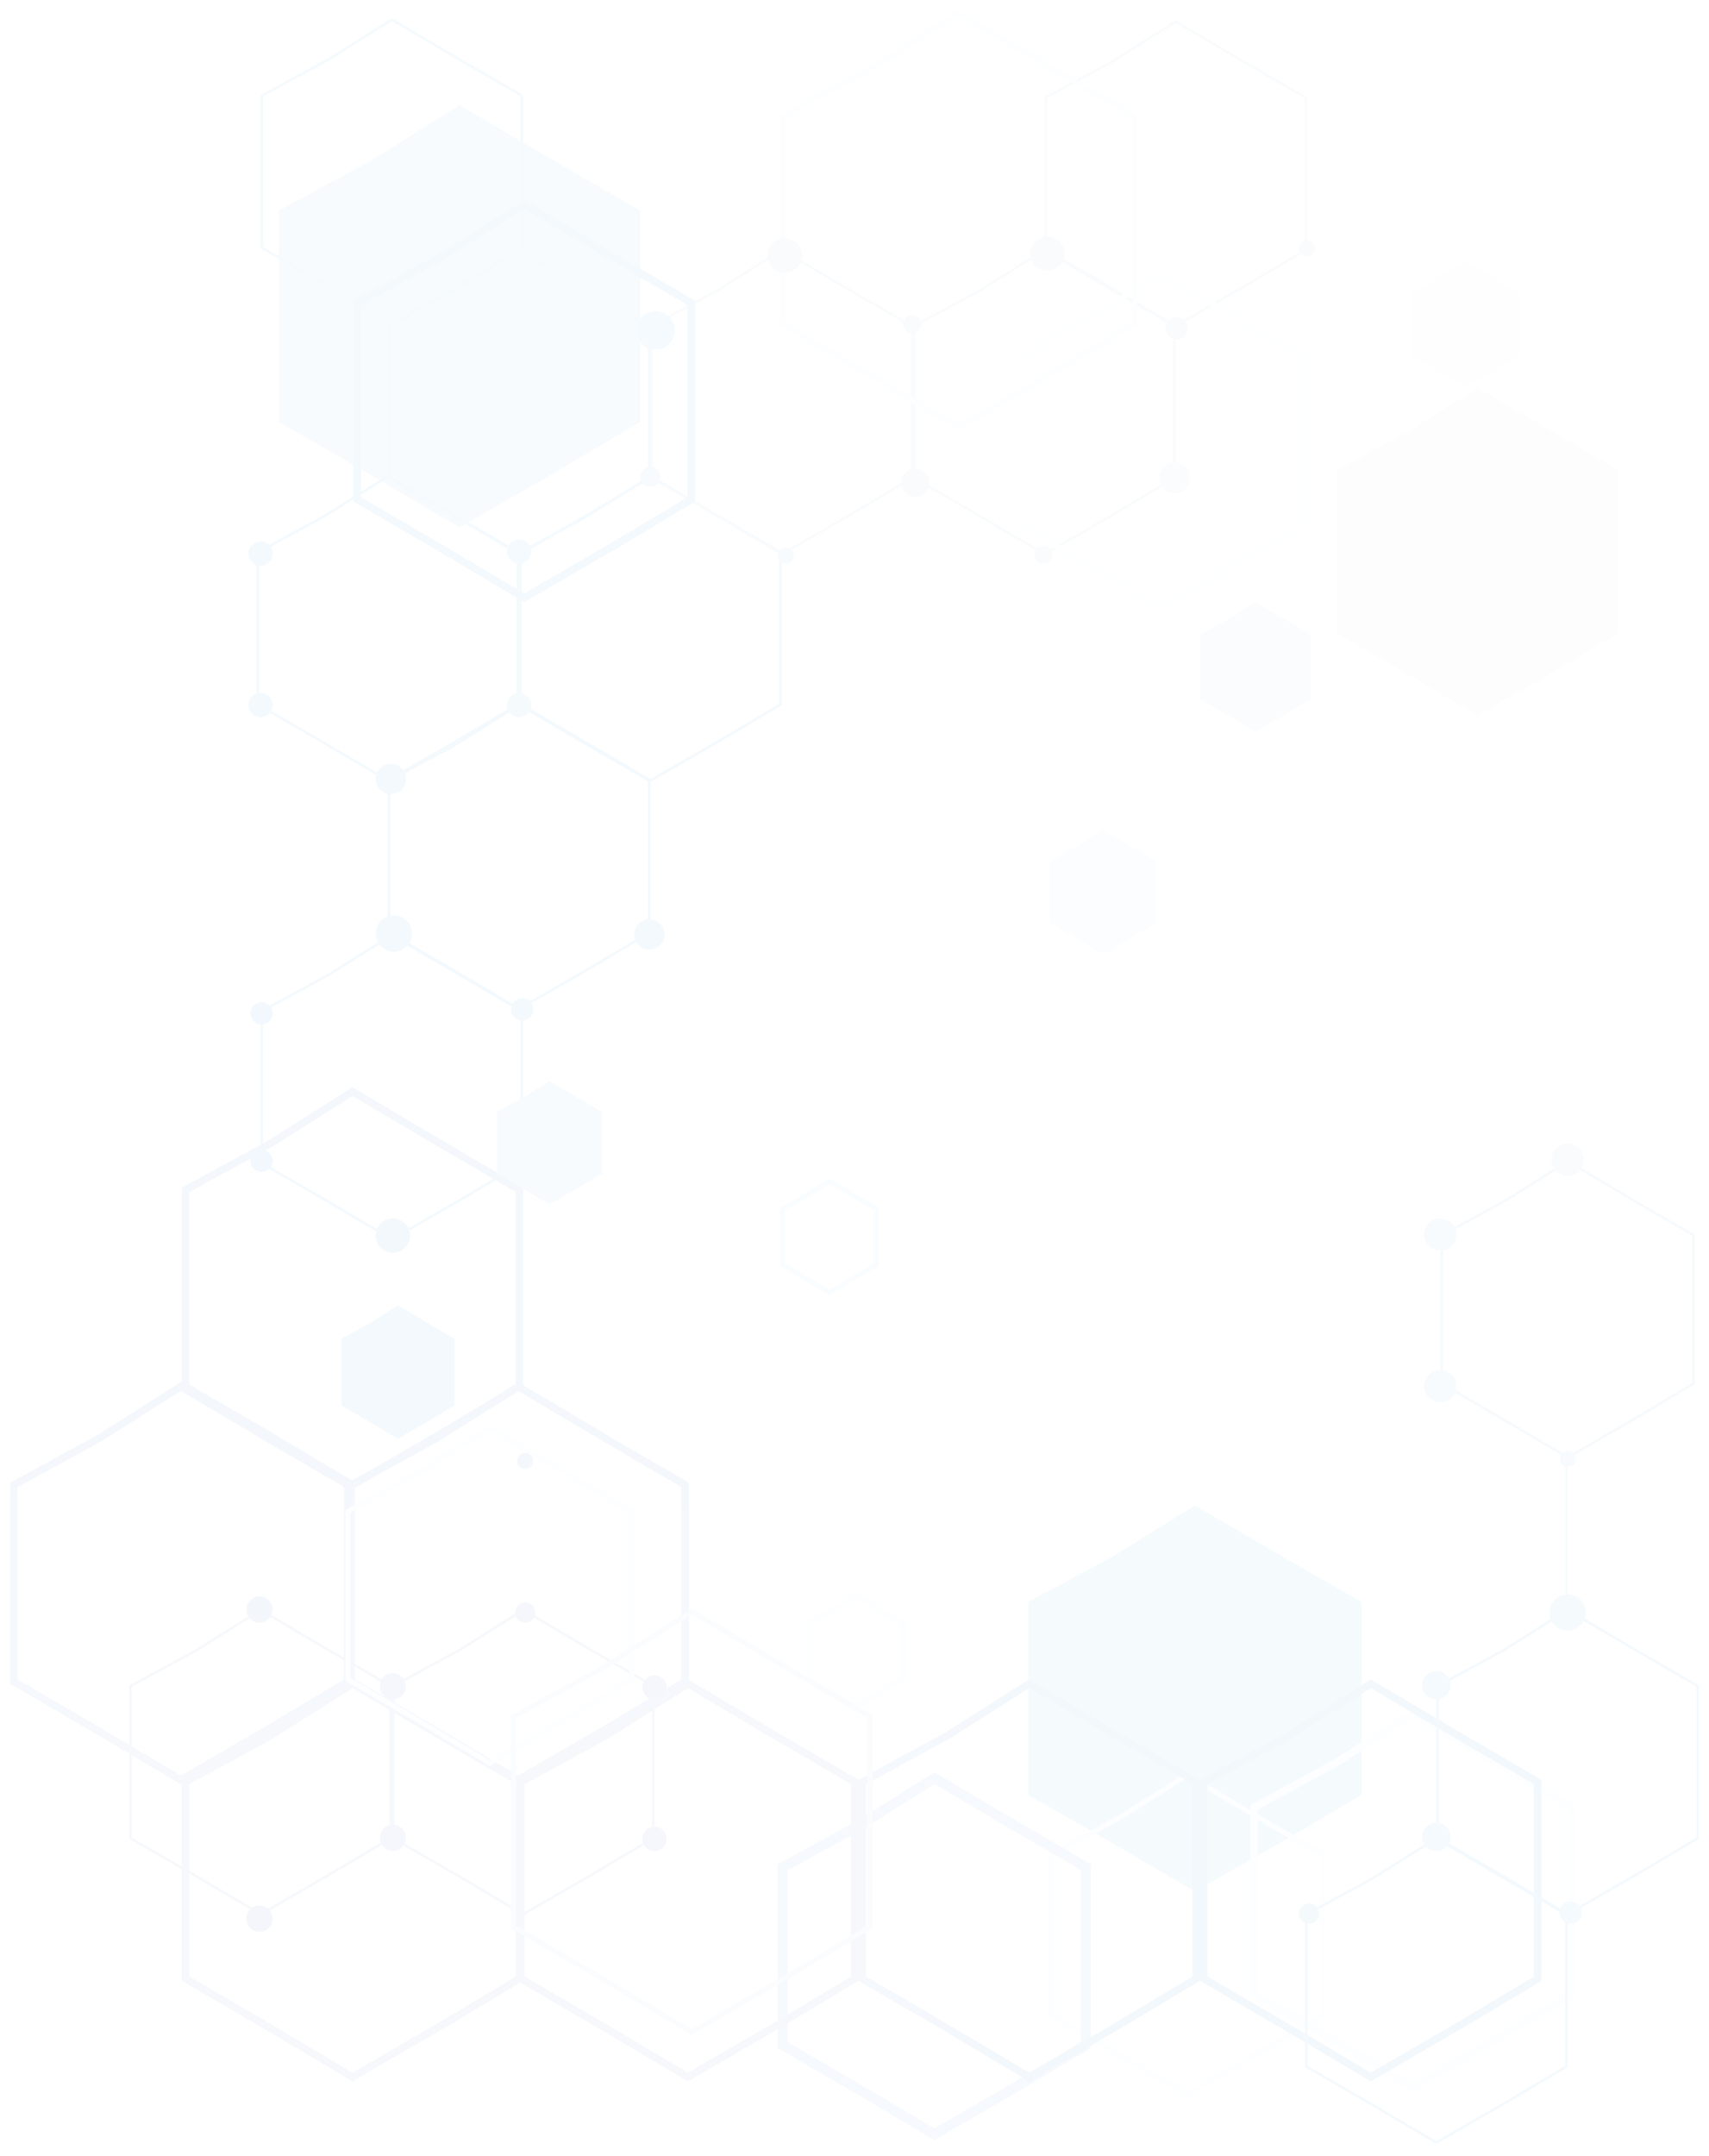 <?xml version="1.0" encoding="UTF-8"?> <svg xmlns="http://www.w3.org/2000/svg" width="681" height="859" viewBox="0 0 681 859" fill="none"> <g opacity="0.1" filter="url(#filter0_d_164_83)"> <path d="M476.145 595.715L443.553 616.002L409.731 634.155L409.731 672.595L409.731 711.035L442.766 729.976L476.145 749.474L511.711 729.187L542.56 711.035V672.595V634.155L509.524 615.213L476.145 595.715Z" fill="#9DCCEA"></path> <path d="M439.517 326.839L429.245 333.318L418.586 339.115L418.586 351.392L418.586 363.668L428.997 369.718L439.517 375.945L450.725 369.466L460.447 363.668V351.392V339.115L450.036 333.066L439.517 326.839Z" fill="#D5E6F6"></path> <path d="M500.297 235.871L489.433 242.669L478.159 248.751L478.159 261.632L478.159 274.512L489.171 280.859L500.297 287.392L512.153 280.595L522.436 274.512V261.632V248.751L511.424 242.405L500.297 235.871Z" fill="#DAE2F4"></path> <path d="M588.851 150.541L561.394 167.748L532.902 183.144L532.902 215.748L532.902 248.351L560.731 264.417L588.851 280.955L618.812 263.748L644.8 248.351V215.748V183.144L616.97 167.079L588.851 150.541Z" fill="#EAEAF6"></path> <path d="M183.117 37.837L147.759 60.036L111.068 79.899L111.068 121.962L111.068 164.024L146.906 184.751L183.117 206.087L221.701 183.888L255.167 164.024V121.962V79.899L219.329 59.173L183.117 37.837Z" fill="#B0DAEE"></path> <path d="M532.085 698.367L532.044 698.393L532.002 698.416L499.783 715.953L499.783 753.099L499.783 790.273L531.271 808.582L531.282 808.588L563.096 827.435L597.022 807.811L597.04 807.8L626.392 790.284V753.099V715.924L594.903 697.615L594.903 697.615L594.893 697.609L563.112 678.782L532.085 698.367Z" stroke="#E8F5FC" stroke-width="3"></path> <path d="M446.398 719.924L446.37 719.941L446.342 719.957L418.781 734.974L418.781 766.783L418.781 798.61L445.714 814.287L445.721 814.291L472.931 830.428L501.943 813.628L501.954 813.621L527.069 798.617V766.783V734.956L500.137 719.279L500.137 719.279L500.13 719.274L472.942 703.151L446.398 719.924Z" stroke="#E8F5FC" stroke-width="2"></path> <path d="M342.748 723.002L342.693 723.037L342.636 723.068L311.908 739.797L311.908 775.237L311.908 810.715L341.947 828.186L341.954 828.19L341.961 828.194L372.309 846.177L404.682 827.446L404.694 827.439L432.687 810.73V775.237V739.759L402.648 722.289L402.641 722.285L402.634 722.28L372.33 704.324L342.748 723.002Z" stroke="#A0C2E6" stroke-width="4"></path> <path d="M513.601 687.352L513.56 687.378L513.518 687.401L479.657 705.888L479.657 745.048L479.657 784.236L512.749 803.537L512.76 803.543L546.191 823.408L581.839 802.724L581.857 802.714L612.706 784.248V745.048V705.86L579.614 686.559L579.614 686.559L579.604 686.553L546.207 666.708L513.601 687.352Z" stroke="#7CB6DC" stroke-width="3"></path> <path d="M377.552 687.353L377.511 687.379L377.469 687.402L343.608 705.889L343.608 745.049L343.608 784.237L376.7 803.537L376.711 803.544L410.142 823.409L445.79 802.725L445.808 802.714L476.657 784.248V745.049V705.86L443.565 686.56L443.565 686.56L443.555 686.553L410.158 666.708L377.552 687.353Z" stroke="url(#paint0_linear_164_83)" stroke-width="3"></path> <path d="M241.505 687.352L241.464 687.378L241.421 687.402L207.561 705.888L207.56 745.048L207.561 784.237L240.652 803.537L240.663 803.543L274.094 823.409L309.742 802.724L309.76 802.714L340.609 784.248V745.048V705.86L307.518 686.559L307.518 686.559L307.507 686.553L274.11 666.708L241.505 687.352Z" stroke="#A0B6DE" stroke-width="3"></path> <path d="M183.063 653.34L183.05 653.348L183.035 653.356L156.65 667.661L156.65 697.954L156.65 728.256L182.428 743.186L182.432 743.188L208.479 758.557L236.242 742.561L236.248 742.558L260.303 728.26V697.954V667.651L234.524 652.722L234.524 652.722L234.521 652.72L208.485 637.357L183.063 653.34Z" stroke="#A0B6DE"></path> <path d="M78.408 653.34L78.394 653.348L78.38 653.356L51.995 667.661L51.994 697.954L51.995 728.256L77.773 743.186L77.776 743.188L103.824 758.557L131.587 742.561L131.593 742.558L155.647 728.26V697.954V667.651L129.869 652.722L129.869 652.722L129.866 652.72L103.829 637.357L78.408 653.34Z" stroke="#A0B6DE"></path> <path d="M130.736 384.464L130.723 384.473L130.708 384.481L104.323 398.785L104.323 429.078L104.323 459.381L130.101 474.31L130.104 474.312L156.152 489.681L183.915 473.686L183.921 473.682L207.976 459.385V429.078V398.776L182.197 383.846L182.197 383.846L182.194 383.844L156.157 368.482L130.736 384.464Z" stroke="#83C5EB"></path> <path d="M181.454 292.69L181.44 292.699L181.426 292.706L155.04 307.011L155.04 337.304L155.04 367.607L180.819 382.536L180.822 382.538L206.87 397.907L234.633 381.911L234.639 381.908L258.693 367.61V337.304V307.001L232.915 292.072L232.915 292.072L232.912 292.07L206.875 276.708L181.454 292.69Z" stroke="#83C5EB"></path> <path d="M129.127 201.723L129.113 201.732L129.099 201.74L102.713 216.044L102.713 246.337L102.713 276.64L128.492 291.569L128.495 291.571L154.543 306.94L182.306 290.944L182.312 290.941L206.366 276.644V246.337V216.035L180.588 201.105L180.588 201.105L180.584 201.103L154.548 185.741L129.127 201.723Z" stroke="#83C5EB"></path> <path d="M233.779 201.723L233.765 201.732L233.751 201.739L207.366 216.044L207.366 246.337L207.366 276.64L233.144 291.569L233.147 291.571L259.195 306.94L286.958 290.944L286.964 290.941L311.019 276.643V246.337V216.034L285.24 201.105L285.24 201.105L285.237 201.103L259.2 185.741L233.779 201.723Z" stroke="#83C5EB"></path> <path d="M286.105 111.561L286.092 111.57L286.077 111.578L259.692 125.882L259.692 156.175L259.692 186.478L285.47 201.407L285.474 201.409L311.521 216.778L339.284 200.783L339.29 200.779L363.345 186.482V156.175V125.873L337.566 110.943L337.566 110.943L337.563 110.941L311.527 95.579L286.105 111.561Z" stroke="#C7DBED"></path> <path d="M181.454 111.561L181.44 111.57L181.426 111.578L155.04 125.882L155.04 156.175L155.04 186.478L180.819 201.407L180.822 201.409L206.87 216.778L234.633 200.783L234.639 200.779L258.693 186.482V156.175V125.873L232.915 110.943L232.915 110.943L232.912 110.941L206.875 95.579L181.454 111.561Z" stroke="#91C9E8"></path> <path d="M130.736 19.788L130.723 19.797L130.708 19.805L104.323 34.109L104.323 64.402L104.323 94.705L130.101 109.634L130.104 109.636L156.152 125.005L183.915 109.009L183.921 109.006L207.976 94.709V64.402V34.099L182.197 19.17L182.197 19.17L182.194 19.168L156.157 3.806L130.736 19.788Z" stroke="#91C9E8"></path> <path d="M390.758 111.561L390.744 111.57L390.73 111.578L364.344 125.882L364.344 156.175L364.344 186.478L390.122 201.407L390.126 201.409L416.174 216.778L443.937 200.783L443.942 200.779L467.997 186.482V156.175V125.873L442.219 110.943L442.219 110.943L442.215 110.941L416.179 95.579L390.758 111.561Z" stroke="#C7DBED"></path> <path d="M443.084 20.594L443.07 20.602L443.056 20.61L416.67 34.914L416.67 65.207L416.67 95.51L442.449 110.439L442.452 110.441L468.5 125.81L496.263 109.815L496.269 109.811L520.323 95.514V65.207V34.905L494.545 19.976L494.545 19.976L494.541 19.974L468.505 4.611L443.084 20.594Z" stroke="#C7DBED"></path> <path d="M434.748 122.536L434.72 122.554L434.692 122.569L405.901 138.252L405.901 171.469L405.901 204.705L434.035 221.076L434.042 221.08L462.466 237.932L492.771 220.388L492.783 220.381L519.02 204.712V171.469V138.233L490.886 121.862L490.886 121.862L490.879 121.858L462.477 105.019L434.748 122.536Z" stroke="#F3FAFF" stroke-width="2"></path> <path d="M347.528 22.938L347.5 22.955L347.472 22.971L311.712 42.455L311.712 83.722L311.712 125.009L346.653 145.346L346.66 145.351L381.963 166.286L419.596 144.494L419.608 144.487L452.201 125.016V83.722V42.436L417.26 22.098L417.26 22.098L417.253 22.094L381.973 1.172L347.528 22.938Z" stroke="#E7F1FB" stroke-width="2"></path> <path d="M546.933 744.308L546.92 744.317L546.906 744.325L520.52 758.629L520.52 788.922L520.52 819.225L546.298 834.154L546.302 834.156L572.349 849.525L600.112 833.53L600.118 833.526L624.173 819.229V788.922V758.62L598.395 743.69L598.395 743.69L598.391 743.688L572.355 728.326L546.933 744.308Z" stroke="#8EC4E8"></path> <path d="M599.26 653.34L599.246 653.348L599.232 653.356L572.846 667.661L572.846 697.954L572.846 728.256L598.624 743.186L598.628 743.188L624.676 758.557L652.439 742.561L652.444 742.558L676.499 728.26V697.954V667.651L650.721 652.722L650.721 652.722L650.717 652.72L624.681 637.357L599.26 653.34Z" stroke="#8EC4E8"></path> <path d="M600.05 474.199L600.037 474.208L600.022 474.216L574.456 488.14L574.456 517.628L574.456 547.127L599.434 561.659L599.438 561.661L624.675 576.621L651.575 561.051L651.581 561.048L674.889 547.13V517.628V488.13L649.91 473.598L649.91 473.598L649.907 473.596L624.681 458.643L600.05 474.199Z" stroke="#A2D1EE"></path> <path d="M107.871 687.352L107.83 687.378L107.787 687.402L73.927 705.888L73.927 745.048L73.927 784.236L107.019 803.537L107.029 803.543L140.46 823.408L176.109 802.724L176.126 802.714L206.976 784.248V745.048V705.86L173.884 686.559L173.884 686.559L173.873 686.553L140.476 666.708L107.871 687.352Z" stroke="#A0B6DE" stroke-width="3"></path> <path d="M173.883 569.012L173.842 569.038L173.8 569.061L139.939 587.548L139.939 626.708L139.939 665.896L173.031 685.196L173.042 685.203L206.473 705.068L242.121 684.384L242.139 684.373L272.988 665.907V626.708V587.519L239.897 568.219L239.896 568.219L239.886 568.212L206.489 548.367L173.883 569.012Z" stroke="url(#paint1_linear_164_83)" stroke-width="3"></path> <path d="M107.871 451.482L107.83 451.508L107.787 451.531L73.927 470.018L73.927 509.177L73.927 548.366L107.019 567.666L107.029 567.672L140.46 587.538L176.109 566.854L176.126 566.843L206.976 548.377V509.177V469.989L173.884 450.689L173.884 450.689L173.873 450.682L140.476 430.837L107.871 451.482Z" stroke="#8EB8DF" stroke-width="3"></path> <path d="M176.298 98.075L176.257 98.101L176.214 98.124L142.354 116.611L142.353 155.771L142.354 194.959L175.445 214.26L175.456 214.266L208.887 234.131L244.535 213.447L244.553 213.437L275.402 194.971V155.771V116.583L242.311 97.282L242.311 97.282L242.3 97.276L208.903 77.431L176.298 98.075Z" stroke="#87C3E6" stroke-width="3"></path> <path d="M39.444 569.012L39.403 569.038L39.36 569.061L5.5 587.548L5.5 626.708L5.5 665.896L38.592 685.196L38.602 685.203L72.034 705.068L107.682 684.384L107.699 684.373L138.549 665.907V626.708V587.519L105.457 568.219L105.457 568.219L105.447 568.212L72.049 548.367L39.444 569.012Z" stroke="url(#paint2_linear_164_83)" stroke-width="3"></path> <path d="M331.76 637.337L331.732 637.354L331.704 637.37L322.179 642.598L322.179 653.679L322.179 664.778L331.495 670.241L331.495 670.24L331.502 670.245L340.908 675.863L350.954 670.003L359.625 664.786V653.679V642.579L350.309 637.117L350.309 637.117L350.302 637.112L340.919 631.508L331.76 637.337Z" stroke="#E8F5FC" stroke-width="2"></path> <path d="M321.294 472.308L321.267 472.325L321.238 472.341L311.713 477.569L311.713 488.65L311.713 499.75L321.029 505.212L321.029 505.212L321.036 505.216L330.442 510.834L340.488 504.974L349.159 499.757V488.65V477.55L339.843 472.088L339.843 472.088L339.836 472.083L330.453 466.479L321.294 472.308Z" stroke="#D0EBFC" stroke-width="2"></path> <path d="M167.484 582.309L167.457 582.327L167.428 582.342L138.636 598.12L138.636 631.54L138.636 664.978L166.771 681.448L166.778 681.453L195.201 698.403L225.503 680.757L225.515 680.75L251.754 664.986V631.54V598.101L223.618 581.631L223.618 581.631L223.611 581.627L195.211 564.69L167.484 582.309Z" stroke="#E8F5FC" stroke-width="2"></path> <path d="M240.872 660.028L240.845 660.045L240.816 660.061L204.645 679.83L204.645 721.702L204.645 763.593L239.988 784.228L239.995 784.232L275.701 805.472L313.764 783.363L313.776 783.356L346.744 763.6V721.702V679.811L311.402 659.176L311.402 659.176L311.395 659.172L275.711 637.945L240.872 660.028Z" stroke="#CAE0F5" stroke-width="2"></path> <path d="M218.941 426.662L208.669 433.141L198.01 438.939L198.01 451.215L198.01 463.492L208.421 469.541L218.941 475.769L230.149 469.29L239.871 463.492V451.215V438.939L229.46 432.889L218.941 426.662Z" fill="#ACD9F0"></path> <path d="M158.564 516.019L147.502 523.029L136.023 529.302L136.023 542.585L136.023 555.868L147.235 562.413L158.564 569.151L170.635 562.141L181.104 555.868V542.585V529.302L169.893 522.757L158.564 516.019Z" fill="#86C1E7"></path> <path d="M584.019 99.823L573.55 106.514L562.686 112.502L562.686 125.181L562.686 137.86L573.298 144.108L584.019 150.539L595.444 143.848L605.353 137.86V125.181V112.502L594.741 106.254L584.019 99.823Z" fill="#F5F4FA"></path> <circle r="6.44" transform="matrix(-1 0 0 1 624.673 458.057)" fill="#C2D8ED"></circle> <circle r="6.44" transform="matrix(-1 0 0 1 573.956 487.845)" fill="#B5D4EB"></circle> <circle r="6.44" transform="matrix(-1 0 0 1 573.956 548.221)" fill="#B5D4EB"></circle> <circle r="7.245" transform="matrix(-1 0 0 1 624.674 638.384)" fill="#97CCEA"></circle> <circle r="5.635" transform="matrix(-1 0 0 1 572.345 667.363)" fill="#93C7E7"></circle> <circle r="5.635" transform="matrix(-1 0 0 1 572.345 727.74)" fill="#93C7E7"></circle> <circle r="4.83" transform="matrix(-1 0 0 1 260.803 728.545)" fill="#A4AEE3"></circle> <circle r="4.83" transform="matrix(-1 0 0 1 260.803 668.168)" fill="#9AB2E4"></circle> <circle r="4.025" transform="matrix(-1 0 0 1 209.282 638.383)" fill="#9AB2E4"></circle> <circle r="5.233" transform="matrix(-1 0 0 1 156.552 667.763)" fill="#9AB2E4"></circle> <circle r="5.233" transform="matrix(-1 0 0 1 103.422 637.176)" fill="#88AAD8"></circle> <circle r="6.843" transform="matrix(-1 0 0 1 156.552 488.248)" fill="#86BBE5"></circle> <circle r="4.428" transform="matrix(-1 0 0 1 104.227 458.461)" fill="#77B9E6"></circle> <circle r="4.428" transform="matrix(-1 0 0 1 104.227 399.694)" fill="#77B9E6"></circle> <circle r="4.428" transform="matrix(-1 0 0 1 208.071 398.083)" fill="#86C3E8"></circle> <circle r="7.245" transform="matrix(-1 0 0 1 156.955 367.895)" fill="#86C3E8"></circle> <circle r="6.038" transform="matrix(-1 0 0 1 155.747 306.31)" fill="#86C3E8"></circle> <circle r="4.83" transform="matrix(-1 0 0 1 206.866 276.927)" fill="#9BD0EE"></circle> <circle r="4.83" transform="matrix(-1 0 0 1 206.866 215.746)" fill="#91C9E8"></circle> <circle r="4.025" transform="matrix(-1 0 0 1 259.192 185.961)" fill="#B1D6EB"></circle> <circle r="3.22" transform="matrix(-1 0 0 1 313.129 217.356)" fill="#B6D7EF"></circle> <circle r="5.635" transform="matrix(-1 0 0 1 364.651 188.373)" fill="#C7DBED"></circle> <circle r="3.623" transform="matrix(-1 0 0 1 415.768 216.954)" fill="#CAD9EE"></circle> <circle r="6.038" transform="matrix(-1 0 0 1 468.096 186.362)" fill="#D2DEF1"></circle> <circle r="4.428" transform="matrix(-1 0 0 1 468.9 126.793)" fill="#C7DBED"></circle> <circle r="6.843" transform="matrix(-1 0 0 1 417.379 97.005)" fill="#C7DBED"></circle> <circle r="3.623" transform="matrix(-1 0 0 1 363.442 125.18)" fill="#C7DBED"></circle> <circle r="6.843" transform="matrix(-1 0 0 1 312.726 97.809)" fill="#C7DBED"></circle> <circle r="7.648" transform="matrix(-1 0 0 1 261.205 127.595)" fill="#91C9E8"></circle> <circle r="3.22" transform="matrix(-1 0 0 1 520.825 94.993)" fill="#C7DBED"></circle> <circle r="4.83" transform="matrix(-1 0 0 1 103.824 276.927)" fill="#86C3E8"></circle> <circle r="4.83" transform="matrix(-1 0 0 1 103.824 216.551)" fill="#86C3E8"></circle> <circle r="6.038" transform="matrix(-1 0 0 1 258.789 368.298)" fill="#83C5EB"></circle> <circle r="3.22" transform="matrix(-1 0 0 1 209.279 578.006)" fill="#8EB7E4"></circle> <circle r="5.233" transform="matrix(-1 0 0 1 156.552 728.142)" fill="#9AB2E4"></circle> <circle r="5.233" transform="matrix(-1 0 0 1 103.422 760.343)" fill="#94A0DA"></circle> <circle r="4.428" transform="matrix(-1 0 0 1 625.879 757.928)" fill="#93C7E7"></circle> <circle r="4.025" transform="matrix(-1 0 0 1 521.63 758.329)" fill="#8DBFE4"></circle> <circle r="3.22" transform="matrix(-1 0 0 1 624.672 577.201)" fill="#B5D4EB"></circle> <line y1="-0.5" x2="52.327" y2="-0.5" transform="matrix(-4.37114e-08 1 1 4.37114e-08 624.673 578.812)" stroke="#B5D4EB"></line> </g> <defs> <filter id="filter0_d_164_83" x="0" y="0" width="680.999" height="858.104" filterUnits="userSpaceOnUse" color-interpolation-filters="sRGB"> <feFlood flood-opacity="0" result="BackgroundImageFix"></feFlood> <feColorMatrix in="SourceAlpha" type="matrix" values="0 0 0 0 0 0 0 0 0 0 0 0 0 0 0 0 0 0 127 0" result="hardAlpha"></feColorMatrix> <feOffset dy="4"></feOffset> <feGaussianBlur stdDeviation="2"></feGaussianBlur> <feComposite in2="hardAlpha" operator="out"></feComposite> <feColorMatrix type="matrix" values="0 0 0 0 0 0 0 0 0 0 0 0 0 0 0 0 0 0 0.25 0"></feColorMatrix> <feBlend mode="normal" in2="BackgroundImageFix" result="effect1_dropShadow_164_83"></feBlend> <feBlend mode="normal" in="SourceGraphic" in2="effect1_dropShadow_164_83" result="shape"></feBlend> </filter> <linearGradient id="paint0_linear_164_83" x1="419.793" y1="749.879" x2="344.121" y2="745.451" gradientUnits="userSpaceOnUse"> <stop stop-color="#7CB6DC"></stop> <stop offset="1" stop-color="#A0B6DE"></stop> </linearGradient> <linearGradient id="paint1_linear_164_83" x1="200.024" y1="692.317" x2="206.866" y2="550.633" gradientUnits="userSpaceOnUse"> <stop stop-color="#A0B6DE"></stop> <stop offset="1" stop-color="#8EB8DF"></stop> </linearGradient> <linearGradient id="paint2_linear_164_83" x1="65.584" y1="692.317" x2="72.427" y2="550.633" gradientUnits="userSpaceOnUse"> <stop stop-color="#A0B6DE"></stop> <stop offset="1" stop-color="#8EB8DF"></stop> </linearGradient> </defs> </svg> 